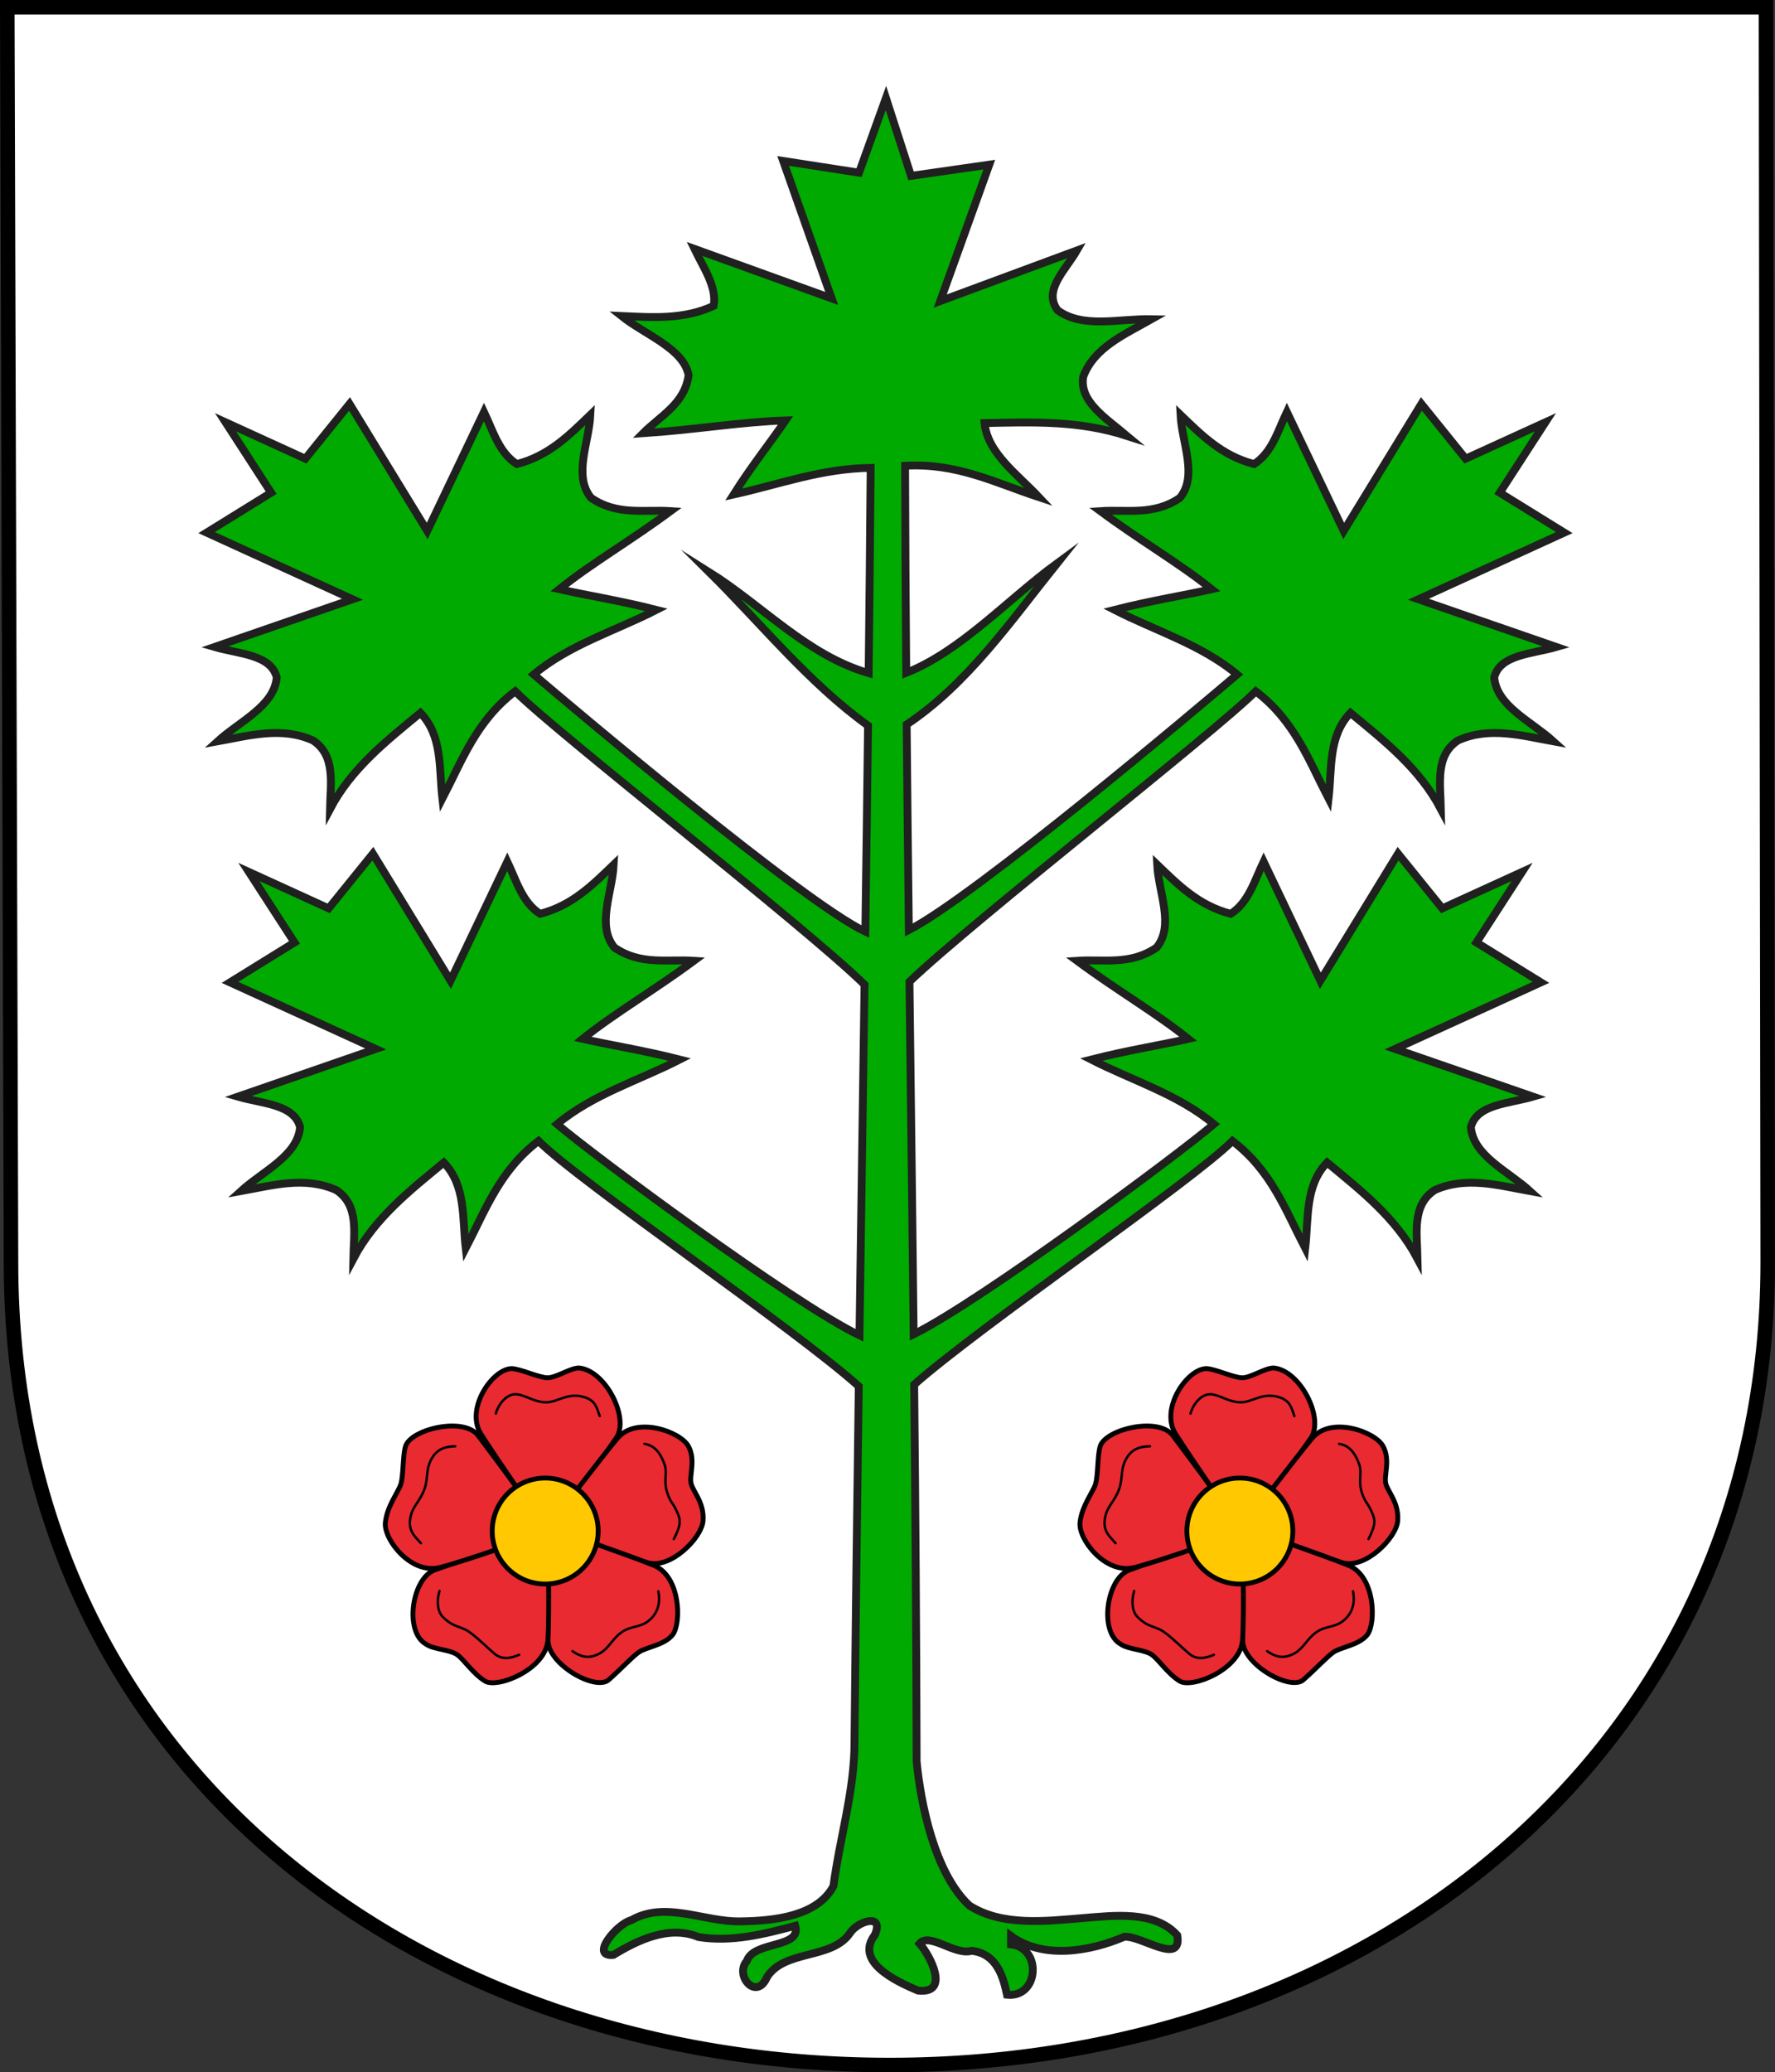 <?xml version="1.0" encoding="UTF-8" standalone="no"?>
<!-- Created with Inkscape (http://www.inkscape.org/) -->
<svg
   xmlns:dc="http://purl.org/dc/elements/1.1/"
   xmlns:cc="http://web.resource.org/cc/"
   xmlns:rdf="http://www.w3.org/1999/02/22-rdf-syntax-ns#"
   xmlns:svg="http://www.w3.org/2000/svg"
   xmlns="http://www.w3.org/2000/svg"
   xmlns:sodipodi="http://sodipodi.sourceforge.net/DTD/sodipodi-0.dtd"
   xmlns:inkscape="http://www.inkscape.org/namespaces/inkscape"
   width="732.455"
   height="854.754"
   id="svg2"
   inkscape:label="Pozadí"
   sodipodi:version="0.32"
   inkscape:version="0.45.1"
   version="1.0"
   sodipodi:docbase="F:\Heraldika\Obecní\Svitavy\Javorník"
   sodipodi:docname="Javorník_CoA_CZ.svg"
   inkscape:output_extension="org.inkscape.output.svg.inkscape">
  <rect width="100%" height="100%" fill="#333333" stroke="none"/>
  <defs
     id="defs3610" />
  <sodipodi:namedview
     id="base"
     pagecolor="#ffffff"
     bordercolor="#666666"
     borderopacity="1.0"
     inkscape:pageopacity="0.0"
     inkscape:pageshadow="2"
     inkscape:zoom="0.35"
     inkscape:cx="375"
     inkscape:cy="520"
     inkscape:document-units="px"
     inkscape:current-layer="svg2"
     inkscape:window-width="757"
     inkscape:window-height="545"
     inkscape:window-x="110"
     inkscape:window-y="110" />
  <path
     d="M 3,3 L 4.538,520.824 C 4.538,728.442 173.465,851.754 367.128,851.754 C 567.104,851.754 729.455,719.755 729.455,520.824 L 728.735,3 L 3,3 z "
     style="fill:#ffffff;fill-opacity:1;stroke:#000000;stroke-width:6;stroke-miterlimit:4;stroke-dasharray:none;stroke-opacity:1;display:inline"
     id="path5010" />
  <g
     transform="matrix(0.973,0,0,0.973,-8.081,954.394)"
     style="stroke:#000000;stroke-width:2.055;stroke-miterlimit:4;stroke-dasharray:none;stroke-opacity:1;display:inline"
     id="g4506">
    <path
       d="M 530,390 C 530,417.614 507.614,440 480,440 C 452.386,440 430,417.614 430,390 C 430,362.386 452.386,340 480,340 C 507.614,340 530,362.386 530,390 z "
       transform="matrix(0.183,0,0,0.183,152.029,-402.943)"
       style="fill:none;fill-opacity:1;stroke:#000000;stroke-width:11.242;stroke-linecap:round;stroke-linejoin:round;stroke-miterlimit:4;stroke-dasharray:none;stroke-opacity:1"
       id="path6793" />
    <path
       d="M 225.155,-400.714 C 228.903,-400.714 236.787,-396.836 240.535,-396.836 C 244.283,-396.836 250.099,-400.972 253.847,-400.972 C 265.097,-400.005 275.47,-379.624 269.614,-371.247 C 263.815,-362.953 241.169,-330.711 240.406,-331.7 C 238.393,-334.307 218.194,-363.531 212.232,-373.056 C 205.581,-383.681 217.005,-400.378 225.155,-400.714 z "
       style="fill:#e92a31;fill-opacity:1;stroke:#000000;stroke-width:2.055;stroke-linecap:round;stroke-linejoin:miter;stroke-miterlimit:4;stroke-dasharray:none;stroke-opacity:1"
       id="petale1" />
    <path
       d="M 300.219,-367.883 C 303.589,-361.82 300.348,-355.154 301.507,-351.589 C 302.665,-348.025 307.078,-343.505 306.452,-336.072 C 305.846,-328.879 292.601,-315.496 282.873,-318.462 C 273.144,-321.428 238.814,-330.553 239.518,-331.584 C 241.376,-334.304 262.927,-362.545 270.144,-371.159 C 278.194,-380.768 296.848,-373.946 300.219,-367.883 z "
       style="fill:#e92a31;fill-opacity:1;stroke:#000000;stroke-width:2.055;stroke-linecap:round;stroke-linejoin:miter;stroke-miterlimit:4;stroke-dasharray:none;stroke-opacity:1"
       id="petale2" />
    <path
       d="M 293.596,-287.904 C 290.144,-283.461 282.181,-282.645 279.149,-280.442 C 276.117,-278.239 271.875,-273.561 266.417,-268.755 C 260.958,-263.95 240.901,-275.155 240.715,-285.375 C 240.531,-295.493 239.769,-333.566 240.968,-333.215 C 244.128,-332.288 275.062,-321.553 285.485,-317.351 C 297.111,-312.665 297.252,-292.609 293.596,-287.904 z "
       style="fill:#e92a31;fill-opacity:1;stroke:#000000;stroke-width:2.055;stroke-linecap:round;stroke-linejoin:miter;stroke-miterlimit:4;stroke-dasharray:none;stroke-opacity:1"
       id="petale3" />
    <path
       d="M 214.095,-268.189 C 208.962,-271.308 205.261,-277.197 202.229,-279.4 C 199.196,-281.603 192.061,-281.676 189.028,-283.879 C 179.546,-289.088 183.076,-312.035 192.738,-315.37 C 202.304,-318.672 240.583,-333.27 240.62,-332.021 C 240.715,-328.729 241.43,-296.833 240.655,-285.621 C 239.79,-273.116 219.227,-265.07 214.095,-268.189 z "
       style="fill:#e92a31;fill-opacity:1;stroke:#000000;stroke-width:2.055;stroke-linecap:round;stroke-linejoin:miter;stroke-miterlimit:4;stroke-dasharray:none;stroke-opacity:1"
       id="petale4" />
    <path
       d="M 171.731,-335.511 C 172.547,-342.601 177.117,-348.109 178.275,-351.674 C 179.433,-355.238 179.107,-364.115 180.265,-367.68 C 182.289,-374.948 204.945,-380.491 211.102,-372.332 C 217.199,-364.255 241.36,-331.843 240.184,-331.423 C 237.082,-330.314 205.632,-319.101 194.73,-316.373 C 182.57,-313.331 170.906,-328.344 171.731,-335.511 z "
       style="fill:#e92a31;fill-opacity:1;stroke:#000000;stroke-width:2.055;stroke-linecap:round;stroke-linejoin:miter;stroke-miterlimit:4;stroke-dasharray:none;stroke-opacity:1"
       id="petale5" />
    <path
       d="M 617,390 C 617,465.663 555.663,527 480,527 C 404.337,527 343,465.663 343,390 C 343,314.337 404.337,253 480,253 C 555.663,253 617,314.337 617,390 L 617,390 z "
       transform="matrix(0.164,0,0,0.164,160.802,-395.815)"
       style="fill:#ffc800;fill-opacity:1;stroke:#000000;stroke-width:12.491;stroke-linecap:butt;stroke-miterlimit:4;stroke-dasharray:none;stroke-opacity:1"
       id="path1365" />
    <path
       d="M 218.597,-381.653 C 219.65,-385.6 223.182,-390.075 227.22,-389.83 C 231.012,-389.6 234.752,-386.494 239.819,-386.42 C 244.885,-386.346 249.07,-390.914 256.4,-388.515 C 260.752,-387.091 261.377,-384.279 262.64,-380.611"
       style="fill:none;fill-opacity:0.75;fill-rule:evenodd;stroke:#000000;stroke-width:1.027;stroke-linecap:round;stroke-linejoin:miter;stroke-miterlimit:4;stroke-dasharray:none;stroke-opacity:1"
       id="path3105" />
    <path
       d="M 281.612,-368.81 C 285.888,-368.163 288.369,-364.997 290.125,-360.18 C 291.425,-356.611 289.681,-353.261 291.176,-348.419 C 292.671,-343.578 293.778,-344.146 295.926,-338.839 C 297.251,-335.566 296.446,-333.194 294.087,-328.459"
       style="fill:none;fill-opacity:0.75;fill-rule:evenodd;stroke:#000000;stroke-width:1.027;stroke-linecap:round;stroke-linejoin:miter;stroke-miterlimit:4;stroke-dasharray:none;stroke-opacity:1"
       id="path1348" />
    <path
       d="M 287.502,-306.285 C 288.185,-303.136 288.252,-297.754 283.449,-293.85 C 279.649,-290.762 276.033,-291.837 271.891,-288.919 C 267.748,-286.001 266.564,-281.846 262.017,-279.65 C 257.632,-277.533 254.276,-278.712 251.099,-280.936"
       style="fill:none;fill-opacity:0.75;fill-rule:evenodd;stroke:#000000;stroke-width:1.027;stroke-linecap:round;stroke-linejoin:miter;stroke-miterlimit:4;stroke-dasharray:none;stroke-opacity:1"
       id="path1350" />
    <path
       d="M 228.502,-279.394 C 224.798,-277.845 221.236,-277.205 218.113,-279.776 C 215.18,-282.191 211.815,-285.73 207.76,-288.768 C 203.705,-291.806 200.795,-290.679 196.09,-295.459 C 193.613,-297.976 193.566,-302.725 194.699,-306.434"
       style="fill:none;fill-opacity:0.75;fill-rule:evenodd;stroke:#000000;stroke-width:1.027;stroke-linecap:round;stroke-linejoin:miter;stroke-miterlimit:4;stroke-dasharray:none;stroke-opacity:1"
       id="path1352" />
    <path
       d="M 186.811,-326.689 C 184.193,-329.733 180.701,-332.18 182.73,-339.052 C 183.806,-342.696 186.762,-345.067 188.399,-349.863 C 190.035,-354.658 188.69,-358.219 191.622,-362.957 C 194.054,-366.887 197.498,-367.712 201.376,-367.78"
       style="fill:none;fill-opacity:0.75;fill-rule:evenodd;stroke:#000000;stroke-width:1.027;stroke-linecap:round;stroke-linejoin:miter;stroke-miterlimit:4;stroke-dasharray:none;stroke-opacity:1"
       id="path1354" />
  </g>
  <g
     id="g3304"
     style="stroke:#000000;stroke-width:2.055;stroke-miterlimit:4;stroke-dasharray:none;stroke-opacity:1;display:inline"
     transform="matrix(0.973,0,0,0.973,278.574,954.394)">
    <path
       id="path3306"
       style="fill:none;fill-opacity:1;stroke:#000000;stroke-width:11.242;stroke-linecap:round;stroke-linejoin:round;stroke-miterlimit:4;stroke-dasharray:none;stroke-opacity:1"
       transform="matrix(0.183,0,0,0.183,152.029,-402.943)"
       d="M 530,390 C 530,417.614 507.614,440 480,440 C 452.386,440 430,417.614 430,390 C 430,362.386 452.386,340 480,340 C 507.614,340 530,362.386 530,390 z " />
    <path
       id="path3308"
       style="fill:#e92a31;fill-opacity:1;stroke:#000000;stroke-width:2.055;stroke-linecap:round;stroke-linejoin:miter;stroke-miterlimit:4;stroke-dasharray:none;stroke-opacity:1"
       d="M 225.155,-400.714 C 228.903,-400.714 236.787,-396.836 240.535,-396.836 C 244.283,-396.836 250.099,-400.972 253.847,-400.972 C 265.097,-400.005 275.47,-379.624 269.614,-371.247 C 263.815,-362.953 241.169,-330.711 240.406,-331.7 C 238.393,-334.307 218.194,-363.531 212.232,-373.056 C 205.581,-383.681 217.005,-400.378 225.155,-400.714 z " />
    <path
       id="path3310"
       style="fill:#e92a31;fill-opacity:1;stroke:#000000;stroke-width:2.055;stroke-linecap:round;stroke-linejoin:miter;stroke-miterlimit:4;stroke-dasharray:none;stroke-opacity:1"
       d="M 300.219,-367.883 C 303.589,-361.82 300.348,-355.154 301.507,-351.589 C 302.665,-348.025 307.078,-343.505 306.452,-336.072 C 305.846,-328.879 292.601,-315.496 282.873,-318.462 C 273.144,-321.428 238.814,-330.553 239.518,-331.584 C 241.376,-334.304 262.927,-362.545 270.144,-371.159 C 278.194,-380.768 296.848,-373.946 300.219,-367.883 z " />
    <path
       id="path3312"
       style="fill:#e92a31;fill-opacity:1;stroke:#000000;stroke-width:2.055;stroke-linecap:round;stroke-linejoin:miter;stroke-miterlimit:4;stroke-dasharray:none;stroke-opacity:1"
       d="M 293.596,-287.904 C 290.144,-283.461 282.181,-282.645 279.149,-280.442 C 276.117,-278.239 271.875,-273.561 266.417,-268.755 C 260.958,-263.95 240.901,-275.155 240.715,-285.375 C 240.531,-295.493 239.769,-333.566 240.968,-333.215 C 244.128,-332.288 275.062,-321.553 285.485,-317.351 C 297.111,-312.665 297.252,-292.609 293.596,-287.904 z " />
    <path
       id="path3314"
       style="fill:#e92a31;fill-opacity:1;stroke:#000000;stroke-width:2.055;stroke-linecap:round;stroke-linejoin:miter;stroke-miterlimit:4;stroke-dasharray:none;stroke-opacity:1"
       d="M 214.095,-268.189 C 208.962,-271.308 205.261,-277.197 202.229,-279.4 C 199.196,-281.603 192.061,-281.676 189.028,-283.879 C 179.546,-289.088 183.076,-312.035 192.738,-315.37 C 202.304,-318.672 240.583,-333.27 240.62,-332.021 C 240.715,-328.729 241.43,-296.833 240.655,-285.621 C 239.79,-273.116 219.227,-265.07 214.095,-268.189 z " />
    <path
       id="path3316"
       style="fill:#e92a31;fill-opacity:1;stroke:#000000;stroke-width:2.055;stroke-linecap:round;stroke-linejoin:miter;stroke-miterlimit:4;stroke-dasharray:none;stroke-opacity:1"
       d="M 171.731,-335.511 C 172.547,-342.601 177.117,-348.109 178.275,-351.674 C 179.433,-355.238 179.107,-364.115 180.265,-367.68 C 182.289,-374.948 204.945,-380.491 211.102,-372.332 C 217.199,-364.255 241.36,-331.843 240.184,-331.423 C 237.082,-330.314 205.632,-319.101 194.73,-316.373 C 182.57,-313.331 170.906,-328.344 171.731,-335.511 z " />
    <path
       id="path3318"
       style="fill:#ffc800;fill-opacity:1;stroke:#000000;stroke-width:12.491;stroke-linecap:butt;stroke-miterlimit:4;stroke-dasharray:none;stroke-opacity:1"
       transform="matrix(0.164,0,0,0.164,160.802,-395.815)"
       d="M 617,390 C 617,465.663 555.663,527 480,527 C 404.337,527 343,465.663 343,390 C 343,314.337 404.337,253 480,253 C 555.663,253 617,314.337 617,390 L 617,390 z " />
    <path
       id="path3320"
       style="fill:none;fill-opacity:0.75;fill-rule:evenodd;stroke:#000000;stroke-width:1.027;stroke-linecap:round;stroke-linejoin:miter;stroke-miterlimit:4;stroke-dasharray:none;stroke-opacity:1"
       d="M 218.597,-381.653 C 219.65,-385.6 223.182,-390.075 227.22,-389.83 C 231.012,-389.6 234.752,-386.494 239.819,-386.42 C 244.885,-386.346 249.07,-390.914 256.4,-388.515 C 260.752,-387.091 261.377,-384.279 262.64,-380.611" />
    <path
       id="path3322"
       style="fill:none;fill-opacity:0.75;fill-rule:evenodd;stroke:#000000;stroke-width:1.027;stroke-linecap:round;stroke-linejoin:miter;stroke-miterlimit:4;stroke-dasharray:none;stroke-opacity:1"
       d="M 281.612,-368.81 C 285.888,-368.163 288.369,-364.997 290.125,-360.18 C 291.425,-356.611 289.681,-353.261 291.176,-348.419 C 292.671,-343.578 293.778,-344.146 295.926,-338.839 C 297.251,-335.566 296.446,-333.194 294.087,-328.459" />
    <path
       id="path3324"
       style="fill:none;fill-opacity:0.75;fill-rule:evenodd;stroke:#000000;stroke-width:1.027;stroke-linecap:round;stroke-linejoin:miter;stroke-miterlimit:4;stroke-dasharray:none;stroke-opacity:1"
       d="M 287.502,-306.285 C 288.185,-303.136 288.252,-297.754 283.449,-293.85 C 279.649,-290.762 276.033,-291.837 271.891,-288.919 C 267.748,-286.001 266.564,-281.846 262.017,-279.65 C 257.632,-277.533 254.276,-278.712 251.099,-280.936" />
    <path
       id="path3326"
       style="fill:none;fill-opacity:0.75;fill-rule:evenodd;stroke:#000000;stroke-width:1.027;stroke-linecap:round;stroke-linejoin:miter;stroke-miterlimit:4;stroke-dasharray:none;stroke-opacity:1"
       d="M 228.502,-279.394 C 224.798,-277.845 221.236,-277.205 218.113,-279.776 C 215.18,-282.191 211.815,-285.73 207.76,-288.768 C 203.705,-291.806 200.795,-290.679 196.09,-295.459 C 193.613,-297.976 193.566,-302.725 194.699,-306.434" />
    <path
       id="path3328"
       style="fill:none;fill-opacity:0.75;fill-rule:evenodd;stroke:#000000;stroke-width:1.027;stroke-linecap:round;stroke-linejoin:miter;stroke-miterlimit:4;stroke-dasharray:none;stroke-opacity:1"
       d="M 186.811,-326.689 C 184.193,-329.733 180.701,-332.18 182.73,-339.052 C 183.806,-342.696 186.762,-345.067 188.399,-349.863 C 190.035,-354.658 188.69,-358.219 191.622,-362.957 C 194.054,-366.887 197.498,-367.712 201.376,-367.78" />
  </g>
  <path
     style="fill:#00aa00;fill-opacity:1;fill-rule:evenodd;stroke:#202020;stroke-width:3.237;stroke-linecap:butt;stroke-linejoin:miter;stroke-miterlimit:10"
     d="M 365.589,40.424 L 354.48,71.228 L 323.174,66.386 L 343.191,123.088 L 286.565,102.656 C 290.31,110.496 295.888,118.31 294.5,126.15 C 282.244,131.866 269.333,130.921 256.449,130.336 C 266.33,138.207 282.026,143.719 284.149,154.735 C 282.574,166.549 272.548,171.468 265.358,178.697 C 287.231,177.24 306.129,173.971 324.148,173.418 C 318.514,181.748 310.226,192.093 302.724,203.971 C 321.84,199.737 338.726,193.28 359.277,192.974 C 359.055,221.219 358.767,249.44 358.448,277.638 C 333.107,270.314 314.57,249.7 292.553,235.9 C 314.201,257.32 333.644,281.639 358.195,299.288 C 357.855,327.644 357.472,355.961 357.077,384.264 C 331.334,372.12 235.522,291.224 220.238,278.2 C 235.042,265.85 253.886,260.242 270.876,251.551 C 255.882,247.726 241.585,245.478 230.805,243.023 C 244.018,232.396 260.039,223.156 276.719,210.813 C 265.734,210.09 254.642,212.751 243.898,205.346 C 236.423,196.245 243.026,182.722 243.609,171.106 C 234.961,179.398 226.616,187.966 213.277,191.412 C 205.904,186.708 203.453,177.761 199.715,169.919 L 176.307,218.998 L 144.244,166.607 L 125.993,189.194 L 93.064,174.167 L 111.891,203.221 L 85.273,219.686 L 145.47,247.178 L 88.52,266.86 C 98.558,269.778 111.79,269.912 114.199,279.418 C 113.143,291.247 98.963,297.445 89.782,305.786 C 102.945,303.402 116.151,299.597 129.095,305.38 C 138.603,311.574 136.378,323.102 136.164,333.715 C 145.056,316.873 159.449,305.634 173.494,294.039 C 182.691,303.561 181.124,317.014 182.547,329.373 C 190.618,313.84 196.452,297.404 212.591,285.136 C 229.447,302.096 332.3,382.161 356.752,406.132 C 356.065,454.446 355.339,502.652 354.661,550.778 C 327.471,537.754 244.796,476.4 229.868,463.678 C 244.672,451.328 263.516,445.72 280.506,437.03 C 265.512,433.204 251.215,430.956 240.435,428.501 C 253.648,417.874 269.669,408.635 286.349,396.291 C 275.364,395.568 264.272,398.229 253.528,390.824 C 246.052,381.723 252.656,368.231 253.239,356.615 C 244.591,364.908 236.21,373.476 222.87,376.922 C 215.498,372.218 213.083,363.239 209.345,355.397 L 185.901,404.508 L 153.874,352.116 L 135.623,374.673 L 102.694,359.646 L 121.521,388.731 L 94.903,405.195 L 155.064,432.656 L 98.149,452.338 C 108.188,455.257 121.42,455.422 123.829,464.928 C 122.773,476.757 108.593,482.955 99.412,491.295 C 112.575,488.911 125.781,485.076 138.725,490.858 C 148.233,497.053 146.008,508.58 145.794,519.194 C 154.686,502.351 169.079,491.112 183.124,479.518 C 192.321,489.039 190.754,502.492 192.177,514.851 C 200.248,499.318 206.082,482.883 222.221,470.614 C 238.658,487.152 328.231,548.292 354.372,571.804 C 353.695,620.917 353.075,669.928 352.605,718.793 C 352.627,738.514 346.508,758.319 343.913,777.964 C 337.289,790.331 319.666,792.304 305.681,792.491 C 290.676,792.872 274.624,783.883 260.561,791.991 C 254.638,793.375 243.042,807.324 253.131,806.33 C 263.041,800.316 276.071,793.925 288.224,798.958 C 301.743,801.171 315.315,797.766 328.151,794.334 C 330.916,803.738 311.015,800.426 308.17,808.861 C 302.975,814.909 312.192,825.549 316.537,815.422 C 323.838,804.12 343.059,808.23 350.585,797.552 C 353.683,792.478 365.036,788.757 361.008,798.083 C 352.621,809.065 369.258,817.014 378.79,821.045 C 392.366,822.545 383.69,806.424 379.475,801.644 C 383.546,796.891 393.991,806.65 400.935,804.643 C 411.963,805.79 414.218,816.822 415.542,822.763 C 428.665,824.103 430.158,803.493 417.201,801.988 L 417.201,798.551 C 430.436,808.194 449.668,804.966 463.909,798.864 C 470.902,798.212 487.898,811.048 485.802,798.239 C 476.549,787.961 459.922,790.058 446.777,791.147 C 431.181,792.436 413.547,794.565 400.033,785.993 C 385.529,772.531 379.894,743.494 378.249,726.572 C 378.135,674.288 377.757,622.433 377.239,571.085 C 404.416,547.043 492.297,486.977 508.56,470.614 C 524.699,482.883 530.533,499.318 538.604,514.851 C 540.027,502.492 538.425,489.039 547.621,479.518 C 561.666,491.112 576.059,502.351 584.951,519.194 C 584.737,508.58 582.548,497.053 592.056,490.858 C 605,485.076 618.206,488.911 631.369,491.295 C 622.188,482.955 608.009,476.757 606.952,464.928 C 609.361,455.422 622.593,455.257 632.632,452.338 L 575.681,432.656 L 635.878,405.195 L 609.26,388.731 L 628.087,359.646 L 595.158,374.673 L 576.908,352.116 L 544.844,404.508 L 521.436,355.397 C 517.698,363.239 515.247,372.218 507.875,376.922 C 494.536,373.476 486.154,364.908 477.506,356.615 C 478.089,368.231 484.729,381.723 477.254,390.824 C 466.51,398.229 455.417,395.568 444.432,396.291 C 461.112,408.635 477.133,417.874 490.346,428.501 C 479.567,430.956 465.27,433.204 450.275,437.03 C 467.265,445.72 486.109,451.328 500.914,463.678 C 486.145,476.263 405.085,536.441 377.022,550.341 C 376.498,501.387 375.863,452.856 375.291,404.914 C 401.79,379.583 501.605,301.823 518.19,285.136 C 534.329,297.404 540.163,313.84 548.234,329.373 C 549.657,317.014 548.055,303.561 557.251,294.039 C 571.296,305.634 585.689,316.873 594.581,333.715 C 594.367,323.102 592.178,311.574 601.686,305.38 C 614.63,299.597 627.836,303.402 640.999,305.786 C 631.818,297.445 617.639,291.247 616.582,279.418 C 618.991,269.912 632.223,269.778 642.262,266.86 L 585.311,247.178 L 645.508,219.686 L 618.89,203.221 L 637.717,174.167 L 604.788,189.194 L 586.538,166.607 L 554.474,218.998 L 531.03,169.919 C 527.292,177.761 524.877,186.708 517.505,191.412 C 504.166,187.966 495.784,179.398 487.136,171.106 C 487.719,182.722 494.359,196.245 486.884,205.346 C 476.14,212.751 465.047,210.09 454.062,210.813 C 470.742,223.156 486.763,232.396 499.976,243.023 C 489.197,245.478 474.9,247.726 459.905,251.551 C 476.895,260.242 495.703,265.85 510.508,278.2 C 495.474,291.011 402.58,369.481 375.039,383.607 C 374.709,355.173 374.386,326.878 374.137,298.85 C 399.208,282.119 417.073,256.318 436.317,232.244 C 415.562,247.442 396.613,268.49 373.957,277.513 C 373.732,248.836 373.544,220.298 373.488,192.1 C 394.918,190.92 410.331,198.999 428.707,205.065 C 419.642,195.441 407.52,186.878 406.273,174.511 C 425.67,174.135 445.038,173.299 465.063,179.791 C 456.261,172.404 445.308,165.593 446.993,155.391 C 451.448,143.381 463.932,138.009 475.198,131.648 C 461.897,131.355 446.778,135.662 436.389,127.93 C 430.348,119.724 439.629,111.519 444.36,103.313 L 387.987,124.182 L 408.221,67.916 L 375.94,72.54 L 365.589,40.424 z "
     id="blatt1-1" />
</svg>
